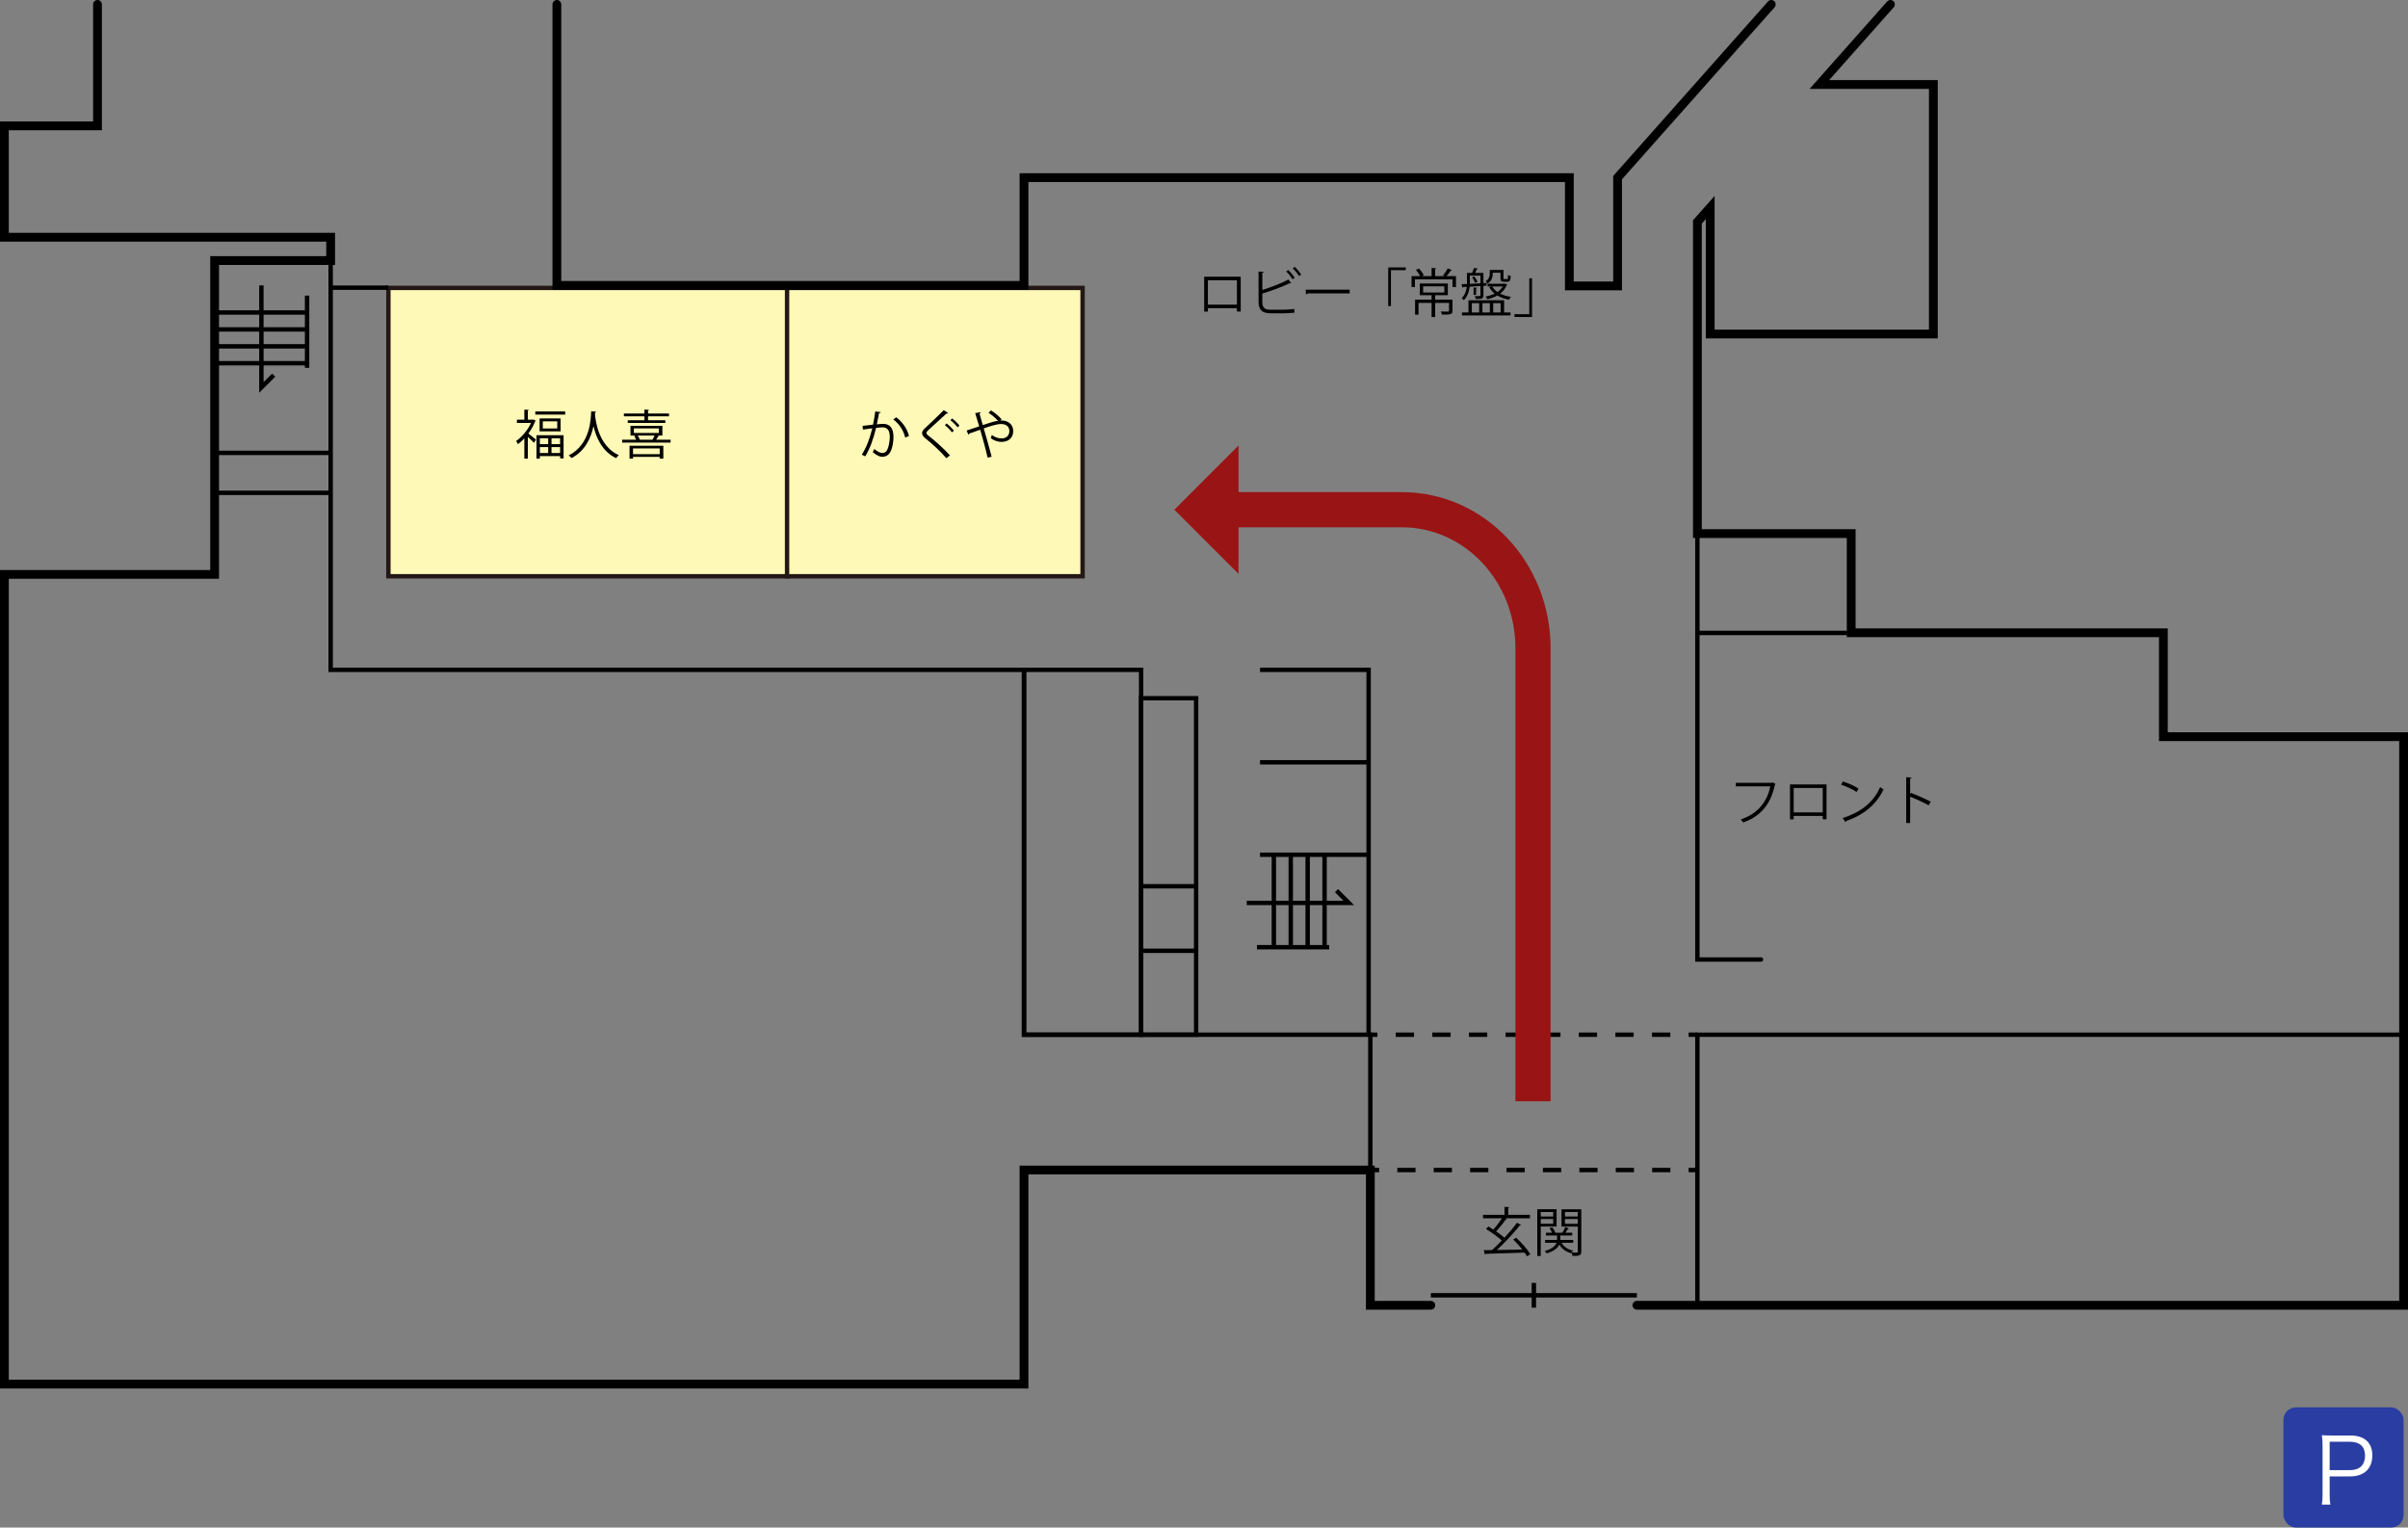 <?xml version="1.0" encoding="UTF-8"?>
<svg id="_レイヤー_2" data-name="レイヤー 2" xmlns="http://www.w3.org/2000/svg" viewBox="0 0 547.798 347.424">
  <rect x="0" y="0" width="547.798" height="347.424" fill="#808080" stroke="none"/>
  <defs>
    <style>
      .cls-1 {
        stroke-dasharray: 0 0 4.141 4.141;
      }

      .cls-1, .cls-2, .cls-3, .cls-4, .cls-5 {
        stroke: #000;
      }

      .cls-1, .cls-2, .cls-3, .cls-4, .cls-5, .cls-6 {
        fill: none;
      }

      .cls-1, .cls-2, .cls-3, .cls-4, .cls-5, .cls-6, .cls-7 {
        stroke-miterlimit: 10;
      }

      .cls-3, .cls-4 {
        stroke-linecap: round;
      }

      .cls-8, .cls-9, .cls-10, .cls-11 {
        stroke-width: 0px;
      }

      .cls-9 {
        fill: #991414;
      }

      .cls-4 {
        stroke-width: 2px;
      }

      .cls-5 {
        stroke-dasharray: 0 0 4.164 4.164;
      }

      .cls-10 {
        fill: #fff;
      }

      .cls-11 {
        fill: #293da3;
      }

      .cls-6 {
        stroke: #991414;
        stroke-width: 8px;
      }

      .cls-7 {
        fill: #fff9b7;
        stroke: #231815;
      }
    </style>
  </defs>
  <rect class="cls-7" x="88.356" y="65.484" width="90.797" height="65.581"/>
  <rect class="cls-7" x="179.051" y="65.484" width="67.223" height="65.581"/>
  <line class="cls-2" x1="88.356" y1="65.428" x2="75.22" y2="65.428"/>
  <rect class="cls-2" x="232.953" y="152.345" width="26.641" height="82.986" transform="translate(492.547 387.676) rotate(180)"/>
  <rect class="cls-2" x="259.594" y="158.807" width="12.512" height="76.524" transform="translate(531.701 394.138) rotate(180)"/>
  <line class="cls-2" x1="259.594" y1="201.566" x2="272.107" y2="201.566"/>
  <line class="cls-2" x1="259.594" y1="216.246" x2="272.107" y2="216.246"/>
  <polyline class="cls-2" points="286.647 152.345 311.346 152.345 311.346 235.331"/>
  <line class="cls-2" x1="286.647" y1="173.372" x2="311.346" y2="173.372"/>
  <line class="cls-2" x1="286.647" y1="194.4" x2="311.346" y2="194.4"/>
  <line class="cls-2" x1="285.948" y1="215.43" x2="302.375" y2="215.43"/>
  <line class="cls-2" x1="289.793" y1="194.4" x2="289.793" y2="215.43"/>
  <line class="cls-2" x1="293.637" y1="194.4" x2="293.637" y2="215.43"/>
  <line class="cls-2" x1="297.482" y1="194.4" x2="297.482" y2="215.43"/>
  <line class="cls-2" x1="301.327" y1="194.4" x2="301.327" y2="215.43"/>
  <polyline class="cls-2" points="283.633 205.361 306.837 205.361 304.041 202.564"/>
  <g>
    <line class="cls-2" x1="311.737" y1="266.11" x2="313.737" y2="266.11"/>
    <line class="cls-1" x1="317.879" y1="266.11" x2="382.071" y2="266.11"/>
    <line class="cls-2" x1="384.142" y1="266.11" x2="386.142" y2="266.11"/>
  </g>
  <g>
    <line class="cls-2" x1="386.142" y1="235.331" x2="384.142" y2="235.331"/>
    <line class="cls-5" x1="379.977" y1="235.331" x2="315.428" y2="235.331"/>
    <line class="cls-2" x1="313.346" y1="235.331" x2="311.346" y2="235.331"/>
  </g>
  <line class="cls-2" x1="69.858" y1="67.232" x2="69.858" y2="83.659"/>
  <line class="cls-2" x1="69.858" y1="71.076" x2="48.827" y2="71.076"/>
  <line class="cls-2" x1="69.858" y1="74.921" x2="48.827" y2="74.921"/>
  <line class="cls-2" x1="69.858" y1="78.766" x2="48.827" y2="78.766"/>
  <line class="cls-2" x1="69.858" y1="82.61" x2="48.827" y2="82.61"/>
  <polyline class="cls-2" points="59.464 64.917 59.464 88.121 62.26 85.325"/>
  <line class="cls-2" x1="48.827" y1="112.091" x2="75.22" y2="112.091"/>
  <line class="cls-2" x1="48.827" y1="103.003" x2="75.22" y2="103.003"/>
  <polyline class="cls-2" points="75.22 53.958 75.22 64.917 75.22 152.345 232.953 152.345 232.953 235.331 311.737 235.331 311.737 296.867"/>
  <polyline class="cls-3" points="386.142 121.355 386.142 143.955 421.132 143.955"/>
  <polyline class="cls-3" points="386.142 296.867 386.142 235.331 546.798 235.331"/>
  <polyline class="cls-3" points="386.142 143.955 386.142 218.226 400.6 218.226"/>
  <polyline class="cls-4" points="22.181 1 22.181 28.619 1 28.619 1 53.958 22.181 53.958 75.22 53.958 75.22 59.262 48.827 59.262 48.827 130.639 1 130.639 1 314.788 232.953 314.788 232.953 266.11 311.737 266.11 311.737 296.867 325.5 296.867"/>
  <polyline class="cls-4" points="402.953 1 367.985 40.4 367.985 65.023 357.016 65.023 357.016 40.4 232.953 40.4 232.953 64.917 126.684 64.917 126.684 1"/>
  <polyline class="cls-4" points="372.379 296.867 386.142 296.867 546.798 296.867 546.798 167.547 492.147 167.547 492.147 143.917 421.132 143.917 421.132 121.355 386.142 121.355 386.142 50.482 389.056 47.198 389.056 75.974 439.821 75.974 439.821 19.222 413.885 19.222 430.056 1"/>
  <g>
    <path class="cls-8" d="M282.253,62.933v7.916h-.863v-.756h-6.608v.779h-.84v-7.939h8.312ZM281.39,69.289v-5.553h-6.608v5.553h6.608Z"/>
    <path class="cls-8" d="M291.914,70.44c.479-.012,1.763-.06,2.519-.18.012.264.024.6.048.863-.791.084-1.99.132-2.482.132h-2.998c-1.812,0-2.687-.791-2.687-2.507v-6.992l1.175.072c-.023.12-.107.192-.323.216v3.91c1.835-.576,4.39-1.535,5.948-2.375l.612.828c-.036.023-.097.035-.145.035-.06,0-.107-.012-.168-.035-1.451.731-4.186,1.738-6.248,2.362v2.003c0,1.211.588,1.667,1.822,1.667h2.927ZM293.042,61.409c.551.492,1.151,1.235,1.486,1.764l-.455.348c-.336-.528-.96-1.308-1.464-1.764l.433-.348ZM294.517,60.689c.54.492,1.151,1.224,1.487,1.752l-.456.348c-.336-.528-.971-1.296-1.463-1.751l.432-.349Z"/>
    <path class="cls-8" d="M297.03,65.883h10.014v.852h-9.559c-.071.12-.228.204-.384.229l-.071-1.08Z"/>
    <path class="cls-8" d="M315.807,69.625v-8.803h3.993v.623h-3.37v8.18h-.623Z"/>
    <path class="cls-8" d="M330.301,61.434c-.06.084-.156.107-.252.096-.252.36-.647.888-.983,1.271h2.159v2.494h-.792v-1.763h-8.551v1.763h-.768v-2.494h1.967c-.216-.42-.612-1.008-.96-1.428l.696-.3c.432.468.875,1.092,1.091,1.512l-.456.216h2.219v-1.859l1.044.072c-.012.084-.072.144-.228.168v1.619h2.171l-.36-.168c.348-.432.815-1.127,1.056-1.595l.947.396ZM330.433,68.149v2.507c0,.899-.443.899-2.398.899-.036-.216-.168-.491-.276-.707.456.012.876.023,1.176.023.611,0,.708,0,.708-.216v-1.763h-3.154v3.214h-.816v-3.214h-2.974v2.687h-.78v-3.431h3.754v-1.007h-2.674v-2.663h6.368v2.663h-2.734c-.036.023-.084.036-.144.048v.959h3.945ZM323.753,65.115v1.403h4.821v-1.403h-4.821Z"/>
    <path class="cls-8" d="M337.468,67.179c0,.803-.384.827-1.751.827-.036-.191-.12-.468-.229-.659.229.012.444.012.612.012q.684,0,.684-.18v-2.123c-.864.06-1.716.107-2.459.144-.107,1.056-.443,2.219-1.331,3.082-.096-.132-.336-.371-.479-.455.755-.756,1.055-1.703,1.163-2.591l-.815.036c-.013.107-.084.144-.18.168l-.181-.804,1.224-.048v-2.519h1.163c.168-.36.348-.815.456-1.14l.863.18c-.023.072-.107.12-.252.12-.096.24-.228.552-.371.84h1.883v2.339l.72-.036-.024.6-.695.048v2.159ZM342.169,68.294v2.771h1.463v.671h-11.046v-.671h1.476v-2.771h8.107ZM334.373,62.681v1.883c.744-.036,1.571-.071,2.411-.12v-1.763h-2.411ZM334.829,68.953v2.111h1.667v-2.111h-1.667ZM335.572,64.336c-.12-.348-.42-.876-.671-1.271l.503-.191c.288.384.588.899.72,1.223l-.552.24ZM335.225,65.392l.779.06c-.012.072-.071.12-.203.132v1.487h-.576v-1.679ZM338.931,68.953h-1.691v2.111h1.691v-2.111ZM342.433,64.516l.456.216c-.024.048-.061.084-.108.108-.348.815-.863,1.451-1.511,1.942.707.36,1.547.612,2.471.744-.168.155-.372.432-.456.636-1.008-.181-1.907-.504-2.65-.96-.672.384-1.451.66-2.291.863-.084-.18-.287-.479-.42-.611.768-.144,1.476-.359,2.1-.672-.516-.42-.924-.911-1.224-1.475l.527-.156h-.911v-.611h3.886l.132-.024ZM339.578,62.021c0,.72,0,1.715-1.175,2.482-.084-.145-.336-.42-.468-.516.827-.516.971-1.164.971-1.715v-.876h3.119v1.835c0,.216.023.24.216.24h.587c.192,0,.229-.097.252-.948.145.108.42.204.6.252-.06,1.044-.239,1.308-.755,1.308h-.768c-.636,0-.815-.168-.815-.852v-1.211h-1.764ZM339.471,65.151c.264.492.671.911,1.188,1.271.491-.348.911-.756,1.211-1.271h-2.398ZM341.377,68.953h-1.69v2.111h1.69v-2.111Z"/>
    <path class="cls-8" d="M348.52,63.292v8.804h-3.994v-.636h3.37v-8.168h.624Z"/>
  </g>
  <g>
    <path class="cls-8" d="M200.368,93.739c-.024.145-.168.204-.396.216-.132.672-.348,1.835-.492,2.555.54-.06,1.031-.107,1.331-.107,1.823-.024,2.447,1.187,2.447,2.986,0,.899-.168,1.967-.408,2.687-.372,1.223-1.14,1.811-2.135,1.811-.491,0-1.14-.204-2.171-1.043.132-.216.229-.48.324-.732.959.744,1.463.912,1.835.912.684,0,1.091-.432,1.331-1.199.252-.744.384-1.848.384-2.459-.012-1.367-.456-2.183-1.655-2.171-.359,0-.852.048-1.463.12-.6,2.446-1.308,4.546-2.459,6.477l-.791-.384c1.163-1.859,1.822-3.718,2.387-5.997-.612.072-1.487.18-2.135.288l-.072-.84c.588-.071,1.571-.18,2.375-.275.18-.876.371-1.955.516-3.011l1.247.168ZM205.921,99.508c-.384-1.751-1.523-3.238-2.698-4.102l.647-.504c1.271.899,2.53,2.555,2.914,4.271l-.863.335Z"/>
    <path class="cls-8" d="M215.282,104.21c-1.211-1.416-3.082-3.19-4.701-4.462-.6-.479-.815-.815-.815-1.247,0-.348.191-.684.636-1.092,1.091-1.007,3.143-2.95,4.294-4.126l1.019.672c-.023.024-.107.12-.264.12-.048,0-.096-.012-.144-.024-1.199,1.151-3.07,2.783-4.054,3.706-.288.276-.516.516-.516.708,0,.204.216.443.636.756,1.583,1.223,3.273,2.771,4.737,4.354l-.828.636ZM215.343,96.318c.587.419,1.283,1.127,1.655,1.631l-.433.384c-.359-.516-1.103-1.247-1.619-1.644l.396-.371ZM216.614,95.179c.587.432,1.295,1.115,1.654,1.631l-.443.384c-.336-.479-1.044-1.199-1.619-1.631l.408-.384Z"/>
    <path class="cls-8" d="M227.534,95.658c.132-.012.24-.023.36-.023,1.307,0,2.603.779,2.603,2.398,0,1.559-1.067,2.471-2.711,2.471-.707,0-1.643-.264-2.398-.864.084-.18.18-.491.239-.719.696.539,1.523.791,2.159.791,1.128,0,1.835-.611,1.835-1.69,0-.888-.611-1.584-1.883-1.584-1.008,0-2.591.517-3.946.996.564,1.906,1.332,4.642,1.8,6.44l-.924.204c-.372-1.728-1.163-4.582-1.679-6.345-.768.275-1.848.636-2.495.875-.012.108-.096.216-.204.264l-.384-.959c.768-.24,1.979-.636,2.854-.947-.359-1.224-.695-2.303-.911-2.999l1.235-.228c.012.156-.048.216-.252.324.264.923.479,1.703.743,2.614,1.296-.443,2.519-.84,3.454-.972-.539-.611-1.486-1.427-2.146-1.822l.552-.54c.804.456,1.871,1.355,2.435,2.039l-.336.275Z"/>
  </g>
  <g>
    <path class="cls-8" d="M121.374,95.406l.527.312c-.036.048-.084.096-.156.107-.371.972-.923,1.919-1.547,2.771.492.372,1.463,1.176,1.739,1.392l-.468.72c-.276-.324-.899-.9-1.392-1.344v4.941h-.791v-4.605c-.468.504-.96.959-1.451,1.319-.084-.216-.3-.563-.433-.708,1.296-.899,2.663-2.482,3.406-4.125h-3.214v-.744h1.691v-2.278l1.019.06c-.012.084-.071.144-.228.168v2.051h1.151l.145-.036ZM121.781,93.583h6.788v.708h-6.788v-.708ZM122.045,104.306v-5.325h6.165v5.277h-.792v-.528h-4.605v.576h-.768ZM122.753,95.167h4.773v2.938h-4.773v-2.938ZM124.708,99.688h-1.896v1.319h1.896v-1.319ZM122.812,103.034h1.896v-1.343h-1.896v1.343ZM126.77,97.445v-1.619h-3.286v1.619h3.286ZM127.418,101.008v-1.319h-1.955v1.319h1.955ZM125.463,103.034h1.955v-1.343h-1.955v1.343Z"/>
    <path class="cls-8" d="M135.628,93.632c0,.096-.096.155-.252.18l-.023.348c.132,1.691.852,7.292,5.421,9.367-.228.168-.479.455-.611.671-3.238-1.535-4.582-4.797-5.146-7.279h-.012c-.504,2.435-1.739,5.553-4.989,7.268-.145-.191-.396-.443-.647-.611,5.001-2.507,5.037-8.407,5.121-10.026l1.139.084Z"/>
    <path class="cls-8" d="M149.943,99.196c-.024.072-.108.108-.229.108-.107.191-.275.455-.443.695h3.286v.659h-11.021v-.659h3.166c-.108-.276-.264-.588-.42-.827l.42-.12h-1.271v-2.207h7.256v2.207h-1.199l.456.144ZM146.597,95.574v-.888h-4.665v-.636h4.665v-.899l1.067.061c-.012.084-.084.144-.239.168v.671h4.773v.636h-4.773v.888h3.934v.624h-8.552v-.624h3.79ZM143.215,104.306v-2.927h7.688v2.915h-.827v-.384h-6.069v.396h-.791ZM150.075,101.991h-6.069v1.307h6.069v-1.307ZM144.198,97.434v1.043h5.673v-1.043h-5.673ZM148.432,100c.168-.276.36-.647.492-.947h-3.862c.216.287.396.671.479.947h2.891Z"/>
  </g>
  <g>
    <path class="cls-8" d="M403.937,178.302c-.036.061-.084.108-.156.133-.947,4.545-3.298,7.243-7.22,8.623-.132-.204-.396-.528-.552-.695,3.718-1.212,5.996-3.887,6.716-7.521h-7.844v-.804h8.156l.168-.107.731.371Z"/>
    <path class="cls-8" d="M415.518,178.41v7.916h-.863v-.756h-6.608v.779h-.84v-7.939h8.312ZM414.654,184.767v-5.553h-6.608v5.553h6.608Z"/>
    <path class="cls-8" d="M419.23,177.738c1.247.396,2.687,1.02,3.573,1.632l-.455.755c-.864-.611-2.279-1.247-3.502-1.667l.384-.72ZM419.182,186.05c4.258-1.319,7.089-3.706,8.527-7.028.252.204.528.36.78.492-1.499,3.286-4.426,5.841-8.491,7.196-.013.107-.084.228-.168.275l-.648-.936Z"/>
    <path class="cls-8" d="M438.75,183.147c-1.224-.659-2.902-1.439-4.21-1.955v5.997h-.899v-10.423l1.212.072c-.013.132-.108.216-.312.252v3.502l.18-.252c1.403.516,3.263,1.344,4.51,2.003l-.479.804Z"/>
  </g>
  <g>
    <path class="cls-8" d="M344.925,281.508c1.235,1.14,2.591,2.698,3.214,3.742l-.743.479c-.144-.252-.336-.54-.563-.84-3.238.12-6.692.229-8.815.276-.024.096-.108.155-.192.168l-.3-.996,1.896-.023c.695-.624,1.463-1.38,2.23-2.171-.888-.815-2.362-1.883-3.586-2.615l.504-.587c.359.216.756.455,1.151.707.659-.731,1.427-1.739,1.967-2.566h-4.317v-.791h4.893v-1.812l1.08.072c-.012.084-.072.144-.24.168v1.571h4.941v.791h-5.564l.348.168c-.036.072-.145.108-.276.096-.563.815-1.463,1.919-2.206,2.723.719.492,1.402.995,1.906,1.439,1.067-1.151,2.087-2.363,2.854-3.418l.912.527c-.036.072-.145.108-.288.108-1.38,1.727-3.454,3.945-5.218,5.576l5.793-.107c-.623-.792-1.367-1.619-2.062-2.291l.684-.396Z"/>
    <path class="cls-8" d="M354.106,278.953h-3.599v6.704h-.791v-10.626h4.39v3.922ZM353.339,275.655h-2.831v1.02h2.831v-1.02ZM350.508,278.329h2.831v-1.079h-2.831v1.079ZM359.731,275.031v9.606c0,.947-.444,1.008-2.003,1.008-.024-.204-.132-.54-.229-.756-.035.048-.06.096-.084.145-1.234-.336-2.135-1.02-2.687-1.991-.323.743-1.091,1.475-2.854,2.026-.097-.155-.312-.407-.48-.539,1.799-.492,2.459-1.224,2.699-1.883h-2.603v-.636h2.722v-1.02h-2.519v-.624h1.38c-.12-.323-.349-.731-.576-1.043l.636-.192c.3.372.588.876.684,1.224l-.036.012h1.644c.228-.359.516-.924.659-1.295l.852.336c-.036.071-.132.096-.239.084-.145.239-.36.587-.564.875h1.535v.624h-2.71v1.02h2.938v.636h-2.65c.479.899,1.391,1.522,2.626,1.787-.12.096-.252.264-.359.419.323.013.623.024.852.024.516,0,.575,0,.575-.24v-5.673h-3.706v-3.934h4.498ZM358.939,275.655h-2.926v1.02h2.926v-1.02ZM356.014,278.342h2.926v-1.092h-2.926v1.092Z"/>
  </g>
  <line class="cls-2" x1="372.379" y1="294.599" x2="325.5" y2="294.599"/>
  <line class="cls-2" x1="348.94" y1="297.414" x2="348.94" y2="291.785"/>
  <path class="cls-6" d="M348.744,250.471v-103.048c0-17.395-13.35-31.496-29.817-31.496h-39.137"/>
  <polygon class="cls-9" points="281.762 130.531 267.159 115.928 281.762 101.325 281.762 130.531"/>
  <g>
    <rect class="cls-11" x="519.465" y="320.091" width="27.333" height="27.333" rx="2.835" ry="2.835"/>
    <path class="cls-10" d="M528.196,342.208c.124-.745.165-1.345.165-2.318v-11.111c0-.849-.041-1.49-.165-2.36.745.042,1.324.062,2.276.062h4.222c3.186,0,4.987,1.635,4.987,4.511,0,3.042-1.863,4.801-5.091,4.801h-4.615v4.077c0,.993.041,1.635.166,2.338h-1.946ZM534.59,334.365c2.193,0,3.435-1.179,3.435-3.29,0-2.069-1.2-3.165-3.435-3.165h-4.615v6.456h4.615Z"/>
  </g>
</svg>